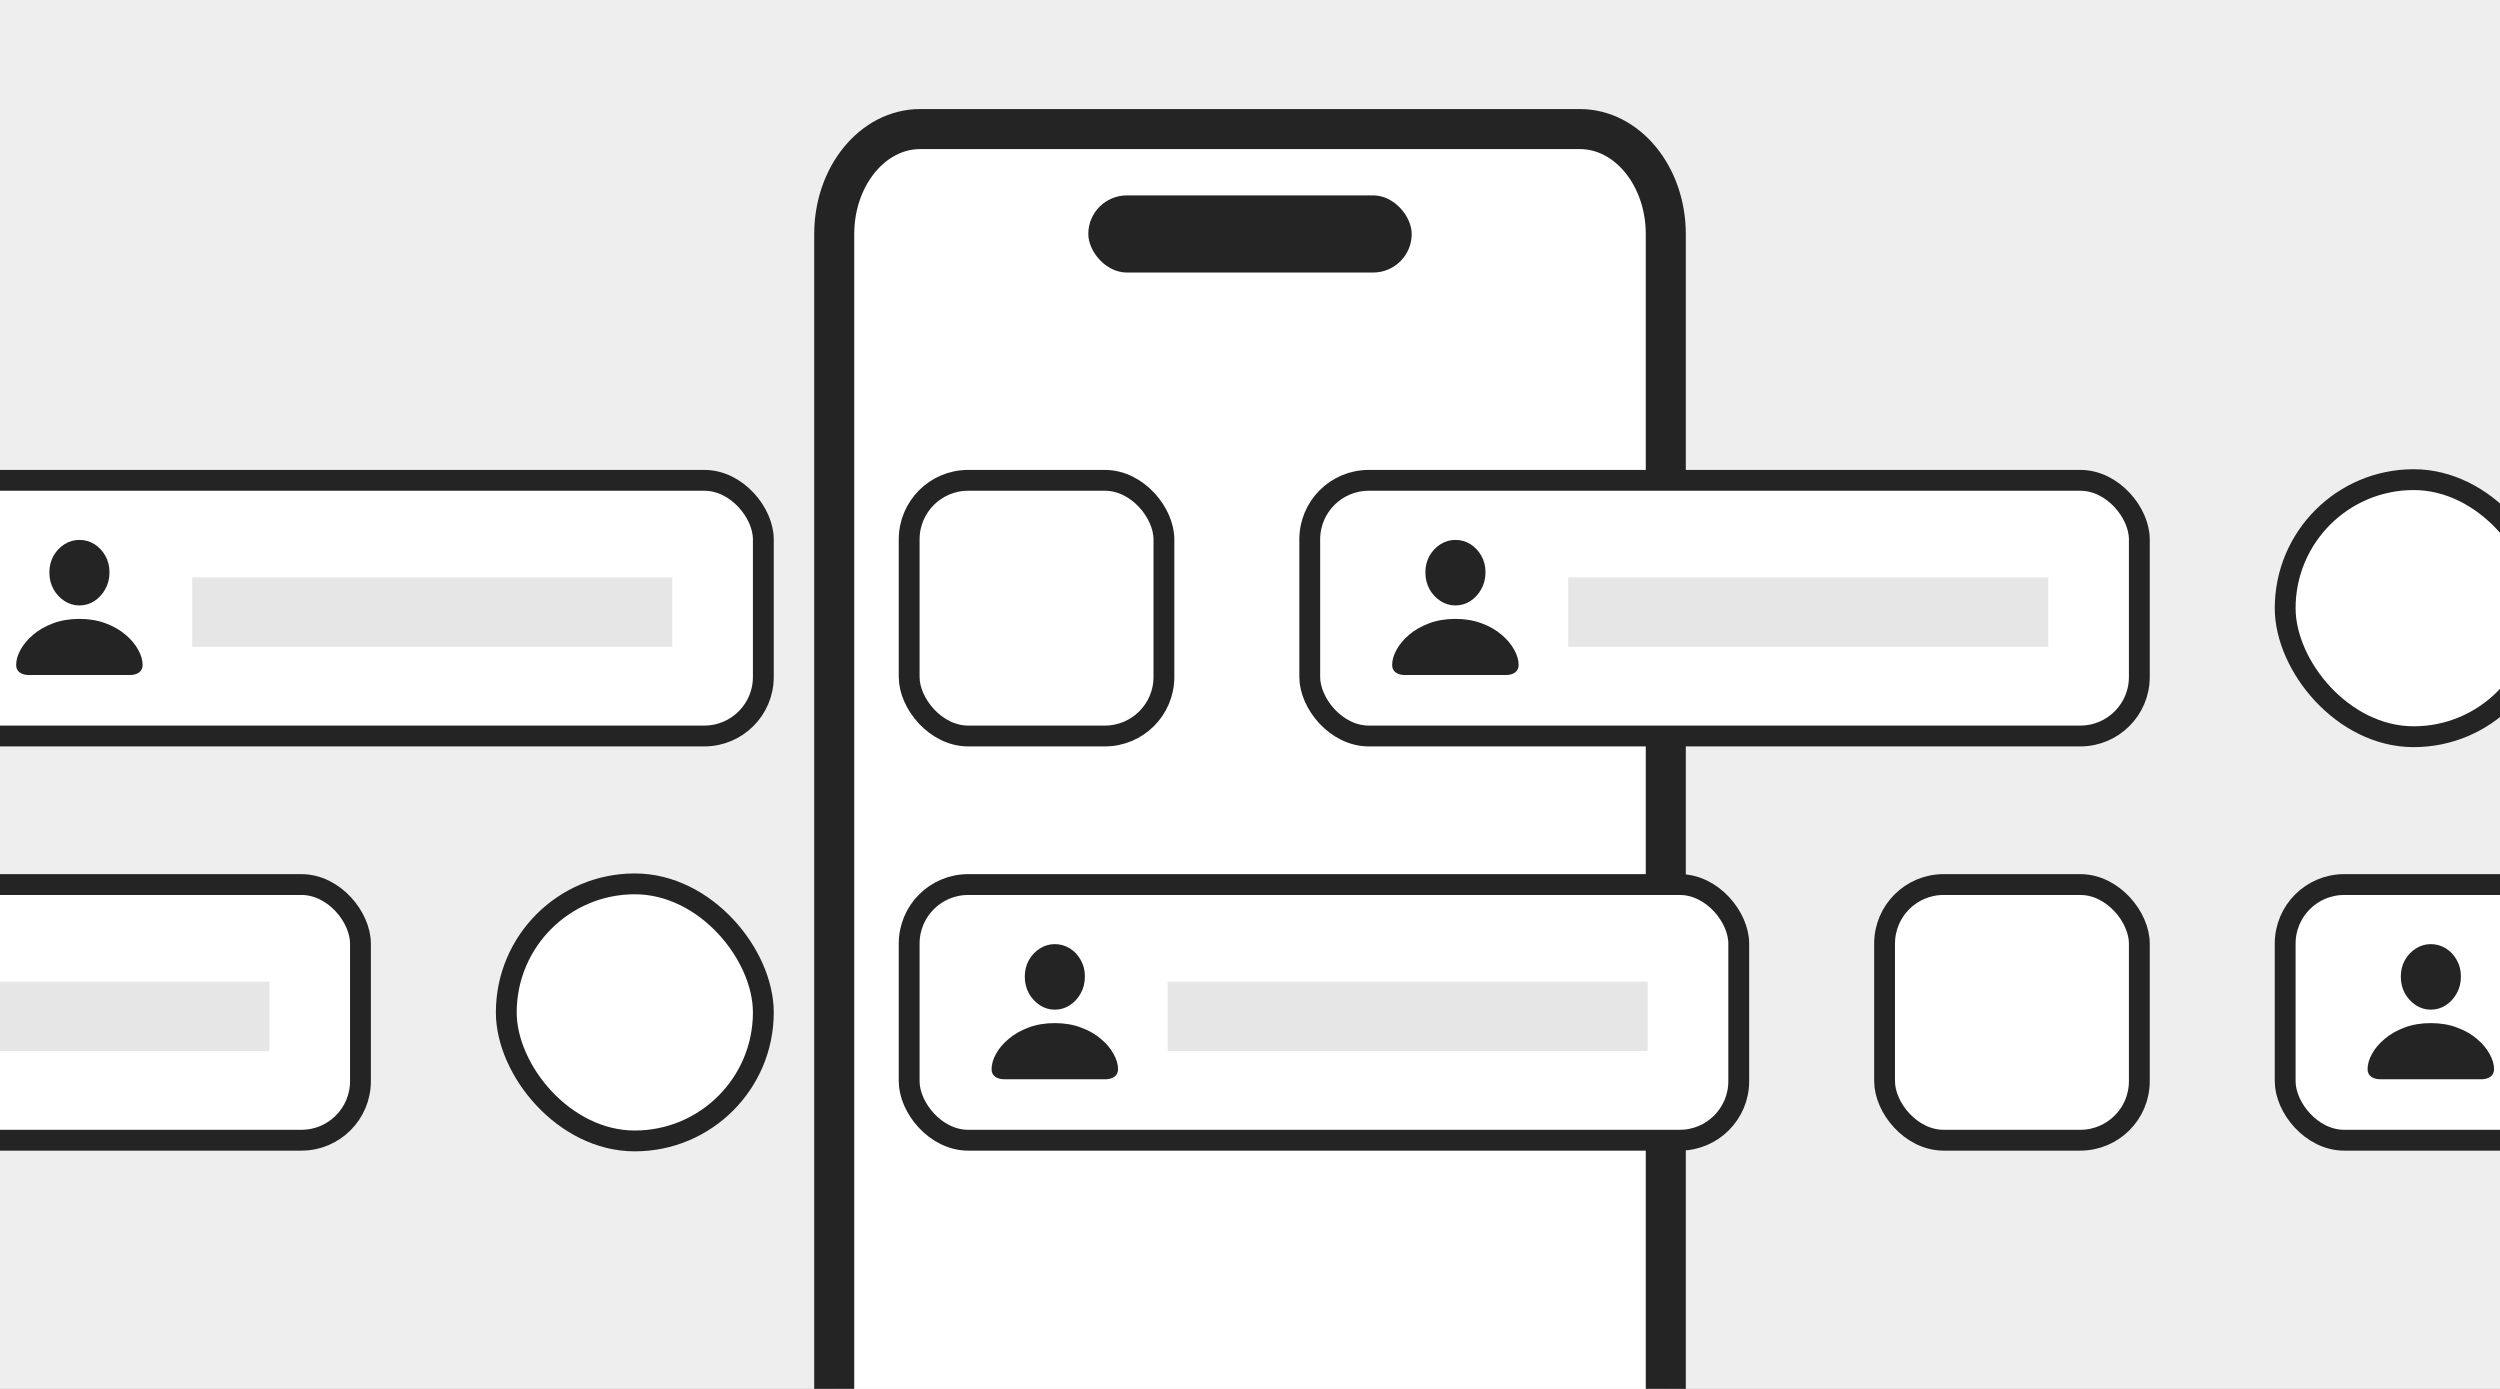 <svg width="180" height="100" viewBox="0 0 180 100" fill="none" xmlns="http://www.w3.org/2000/svg">
<rect x="0" y="0" width="180" height="100" fill="#808080" stroke="none"/>
<g clip-path="url(#clip0_3372_2779)">
<rect width="180" height="100" fill="#EEEEEE"/>
<path d="M66.252 123.094C62.835 123.094 60.064 119.708 60.064 115.531L60.064 16.856C60.064 12.679 62.835 9.293 66.252 9.293L113.748 9.293C117.166 9.293 119.937 12.679 119.937 16.856L119.937 115.531C119.937 119.708 117.166 123.094 113.748 123.094L66.252 123.094Z" fill="white" stroke="#242424" stroke-width="2.882"/>
<rect x="78.358" y="14.068" width="23.285" height="5.554" rx="2.777" fill="#242424"/>
<rect x="-4.77" y="34.584" width="59.73" height="18.408" rx="4.25" fill="white" stroke="#242424" stroke-width="1.5"/>
<path d="M2.088 48.602C1.799 48.602 1.572 48.538 1.406 48.408C1.244 48.281 1.163 48.106 1.163 47.883C1.163 47.533 1.267 47.167 1.476 46.784C1.686 46.398 1.989 46.038 2.386 45.702C2.782 45.363 3.26 45.089 3.819 44.88C4.382 44.667 5.014 44.56 5.713 44.56C6.417 44.56 7.048 44.667 7.607 44.88C8.17 45.089 8.648 45.363 9.041 45.702C9.438 46.038 9.741 46.398 9.95 46.784C10.163 47.167 10.27 47.533 10.27 47.883C10.27 48.106 10.187 48.281 10.021 48.408C9.858 48.538 9.633 48.602 9.344 48.602H2.088ZM5.719 43.592C5.333 43.592 4.976 43.487 4.647 43.278C4.319 43.065 4.054 42.78 3.852 42.423C3.654 42.062 3.554 41.658 3.554 41.211C3.554 40.771 3.654 40.374 3.852 40.02C4.054 39.667 4.319 39.387 4.647 39.182C4.976 38.976 5.333 38.873 5.719 38.873C6.105 38.873 6.462 38.974 6.79 39.176C7.118 39.378 7.382 39.656 7.58 40.01C7.782 40.359 7.883 40.756 7.883 41.2C7.883 41.651 7.782 42.057 7.58 42.418C7.382 42.778 7.118 43.065 6.79 43.278C6.462 43.487 6.105 43.592 5.719 43.592Z" fill="#242424"/>
<line x1="13.839" y1="44.073" x2="48.403" y2="44.073" stroke="#E6E6E6" stroke-width="5"/>
<rect x="65.46" y="34.584" width="18.342" height="18.408" rx="4.25" fill="white" stroke="#242424" stroke-width="1.5"/>
<rect x="94.302" y="34.584" width="59.73" height="18.408" rx="4.25" fill="white" stroke="#242424" stroke-width="1.5"/>
<path d="M101.16 48.602C100.872 48.602 100.645 48.538 100.479 48.408C100.316 48.281 100.235 48.106 100.235 47.883C100.235 47.533 100.34 47.167 100.549 46.784C100.758 46.398 101.061 46.038 101.458 45.702C101.855 45.363 102.333 45.089 102.892 44.88C103.455 44.667 104.086 44.56 104.786 44.56C105.489 44.56 106.121 44.667 106.68 44.88C107.243 45.089 107.721 45.363 108.114 45.702C108.511 46.038 108.814 46.398 109.023 46.784C109.236 47.167 109.342 47.533 109.342 47.883C109.342 48.106 109.259 48.281 109.093 48.408C108.931 48.538 108.705 48.602 108.417 48.602H101.16ZM104.791 43.592C104.405 43.592 104.048 43.487 103.72 43.278C103.392 43.065 103.126 42.78 102.924 42.423C102.726 42.062 102.627 41.658 102.627 41.211C102.627 40.771 102.726 40.374 102.924 40.02C103.126 39.667 103.392 39.387 103.72 39.182C104.048 38.976 104.405 38.873 104.791 38.873C105.177 38.873 105.534 38.974 105.863 39.176C106.191 39.378 106.454 39.656 106.653 40.01C106.855 40.359 106.956 40.756 106.956 41.2C106.956 41.651 106.855 42.057 106.653 42.418C106.454 42.778 106.191 43.065 105.863 43.278C105.534 43.487 105.177 43.592 104.791 43.592Z" fill="#242424"/>
<line x1="112.911" y1="44.073" x2="147.476" y2="44.073" stroke="#E6E6E6" stroke-width="5"/>
<rect x="164.533" y="34.534" width="18.507" height="18.509" rx="9.253" fill="white" stroke="#242424" stroke-width="1.5"/>
<rect x="-33.777" y="63.688" width="59.73" height="18.408" rx="4.25" fill="white" stroke="#242424" stroke-width="1.5"/>
<line x1="-15.168" y1="73.177" x2="19.396" y2="73.177" stroke="#E6E6E6" stroke-width="5"/>
<rect x="36.453" y="63.638" width="18.507" height="18.509" rx="9.253" fill="white" stroke="#242424" stroke-width="1.5"/>
<rect x="65.46" y="63.688" width="59.73" height="18.408" rx="4.25" fill="white" stroke="#242424" stroke-width="1.5"/>
<path d="M72.318 77.707C72.029 77.707 71.802 77.642 71.636 77.512C71.474 77.385 71.393 77.21 71.393 76.987C71.393 76.637 71.497 76.271 71.707 75.888C71.916 75.502 72.219 75.142 72.616 74.806C73.013 74.467 73.49 74.193 74.05 73.984C74.612 73.771 75.244 73.664 75.944 73.664C76.647 73.664 77.278 73.771 77.838 73.984C78.4 74.193 78.878 74.467 79.271 74.806C79.668 75.142 79.971 75.502 80.18 75.888C80.393 76.271 80.5 76.637 80.5 76.987C80.5 77.21 80.417 77.385 80.251 77.512C80.088 77.642 79.863 77.707 79.575 77.707H72.318ZM75.949 72.696C75.563 72.696 75.206 72.591 74.878 72.382C74.549 72.169 74.284 71.884 74.082 71.527C73.884 71.166 73.784 70.762 73.784 70.315C73.784 69.875 73.884 69.478 74.082 69.124C74.284 68.771 74.549 68.491 74.878 68.286C75.206 68.08 75.563 67.977 75.949 67.977C76.335 67.977 76.692 68.078 77.02 68.28C77.349 68.482 77.612 68.76 77.81 69.114C78.012 69.464 78.113 69.86 78.113 70.304C78.113 70.755 78.012 71.161 77.81 71.522C77.612 71.882 77.349 72.169 77.02 72.382C76.692 72.591 76.335 72.696 75.949 72.696Z" fill="#242424"/>
<line x1="84.069" y1="73.177" x2="118.634" y2="73.177" stroke="#E6E6E6" stroke-width="5"/>
<rect x="135.69" y="63.688" width="18.342" height="18.408" rx="4.25" fill="white" stroke="#242424" stroke-width="1.5"/>
<rect x="164.533" y="63.688" width="59.73" height="18.408" rx="4.25" fill="white" stroke="#242424" stroke-width="1.5"/>
<path d="M171.391 77.707C171.102 77.707 170.875 77.642 170.709 77.512C170.546 77.385 170.465 77.21 170.465 76.987C170.465 76.637 170.57 76.271 170.779 75.888C170.988 75.502 171.291 75.142 171.688 74.806C172.085 74.467 172.563 74.193 173.122 73.984C173.685 73.771 174.316 73.664 175.016 73.664C175.72 73.664 176.351 73.771 176.91 73.984C177.473 74.193 177.951 74.467 178.344 74.806C178.741 75.142 179.044 75.502 179.253 75.888C179.466 76.271 179.572 76.637 179.572 76.987C179.572 77.21 179.489 77.385 179.323 77.512C179.161 77.642 178.936 77.707 178.647 77.707H171.391ZM175.022 72.696C174.636 72.696 174.278 72.591 173.95 72.382C173.622 72.169 173.357 71.884 173.155 71.527C172.956 71.166 172.857 70.762 172.857 70.315C172.857 69.875 172.956 69.478 173.155 69.124C173.357 68.771 173.622 68.491 173.95 68.286C174.278 68.08 174.636 67.977 175.022 67.977C175.407 67.977 175.765 68.078 176.093 68.28C176.421 68.482 176.685 68.76 176.883 69.114C177.085 69.464 177.186 69.86 177.186 70.304C177.186 70.755 177.085 71.161 176.883 71.522C176.685 71.882 176.421 72.169 176.093 72.382C175.765 72.591 175.407 72.696 175.022 72.696Z" fill="#242424"/>
</g>
<defs>
<clipPath id="clip0_3372_2779">
<rect width="180" height="100" fill="white"/>
</clipPath>
</defs>
</svg>
